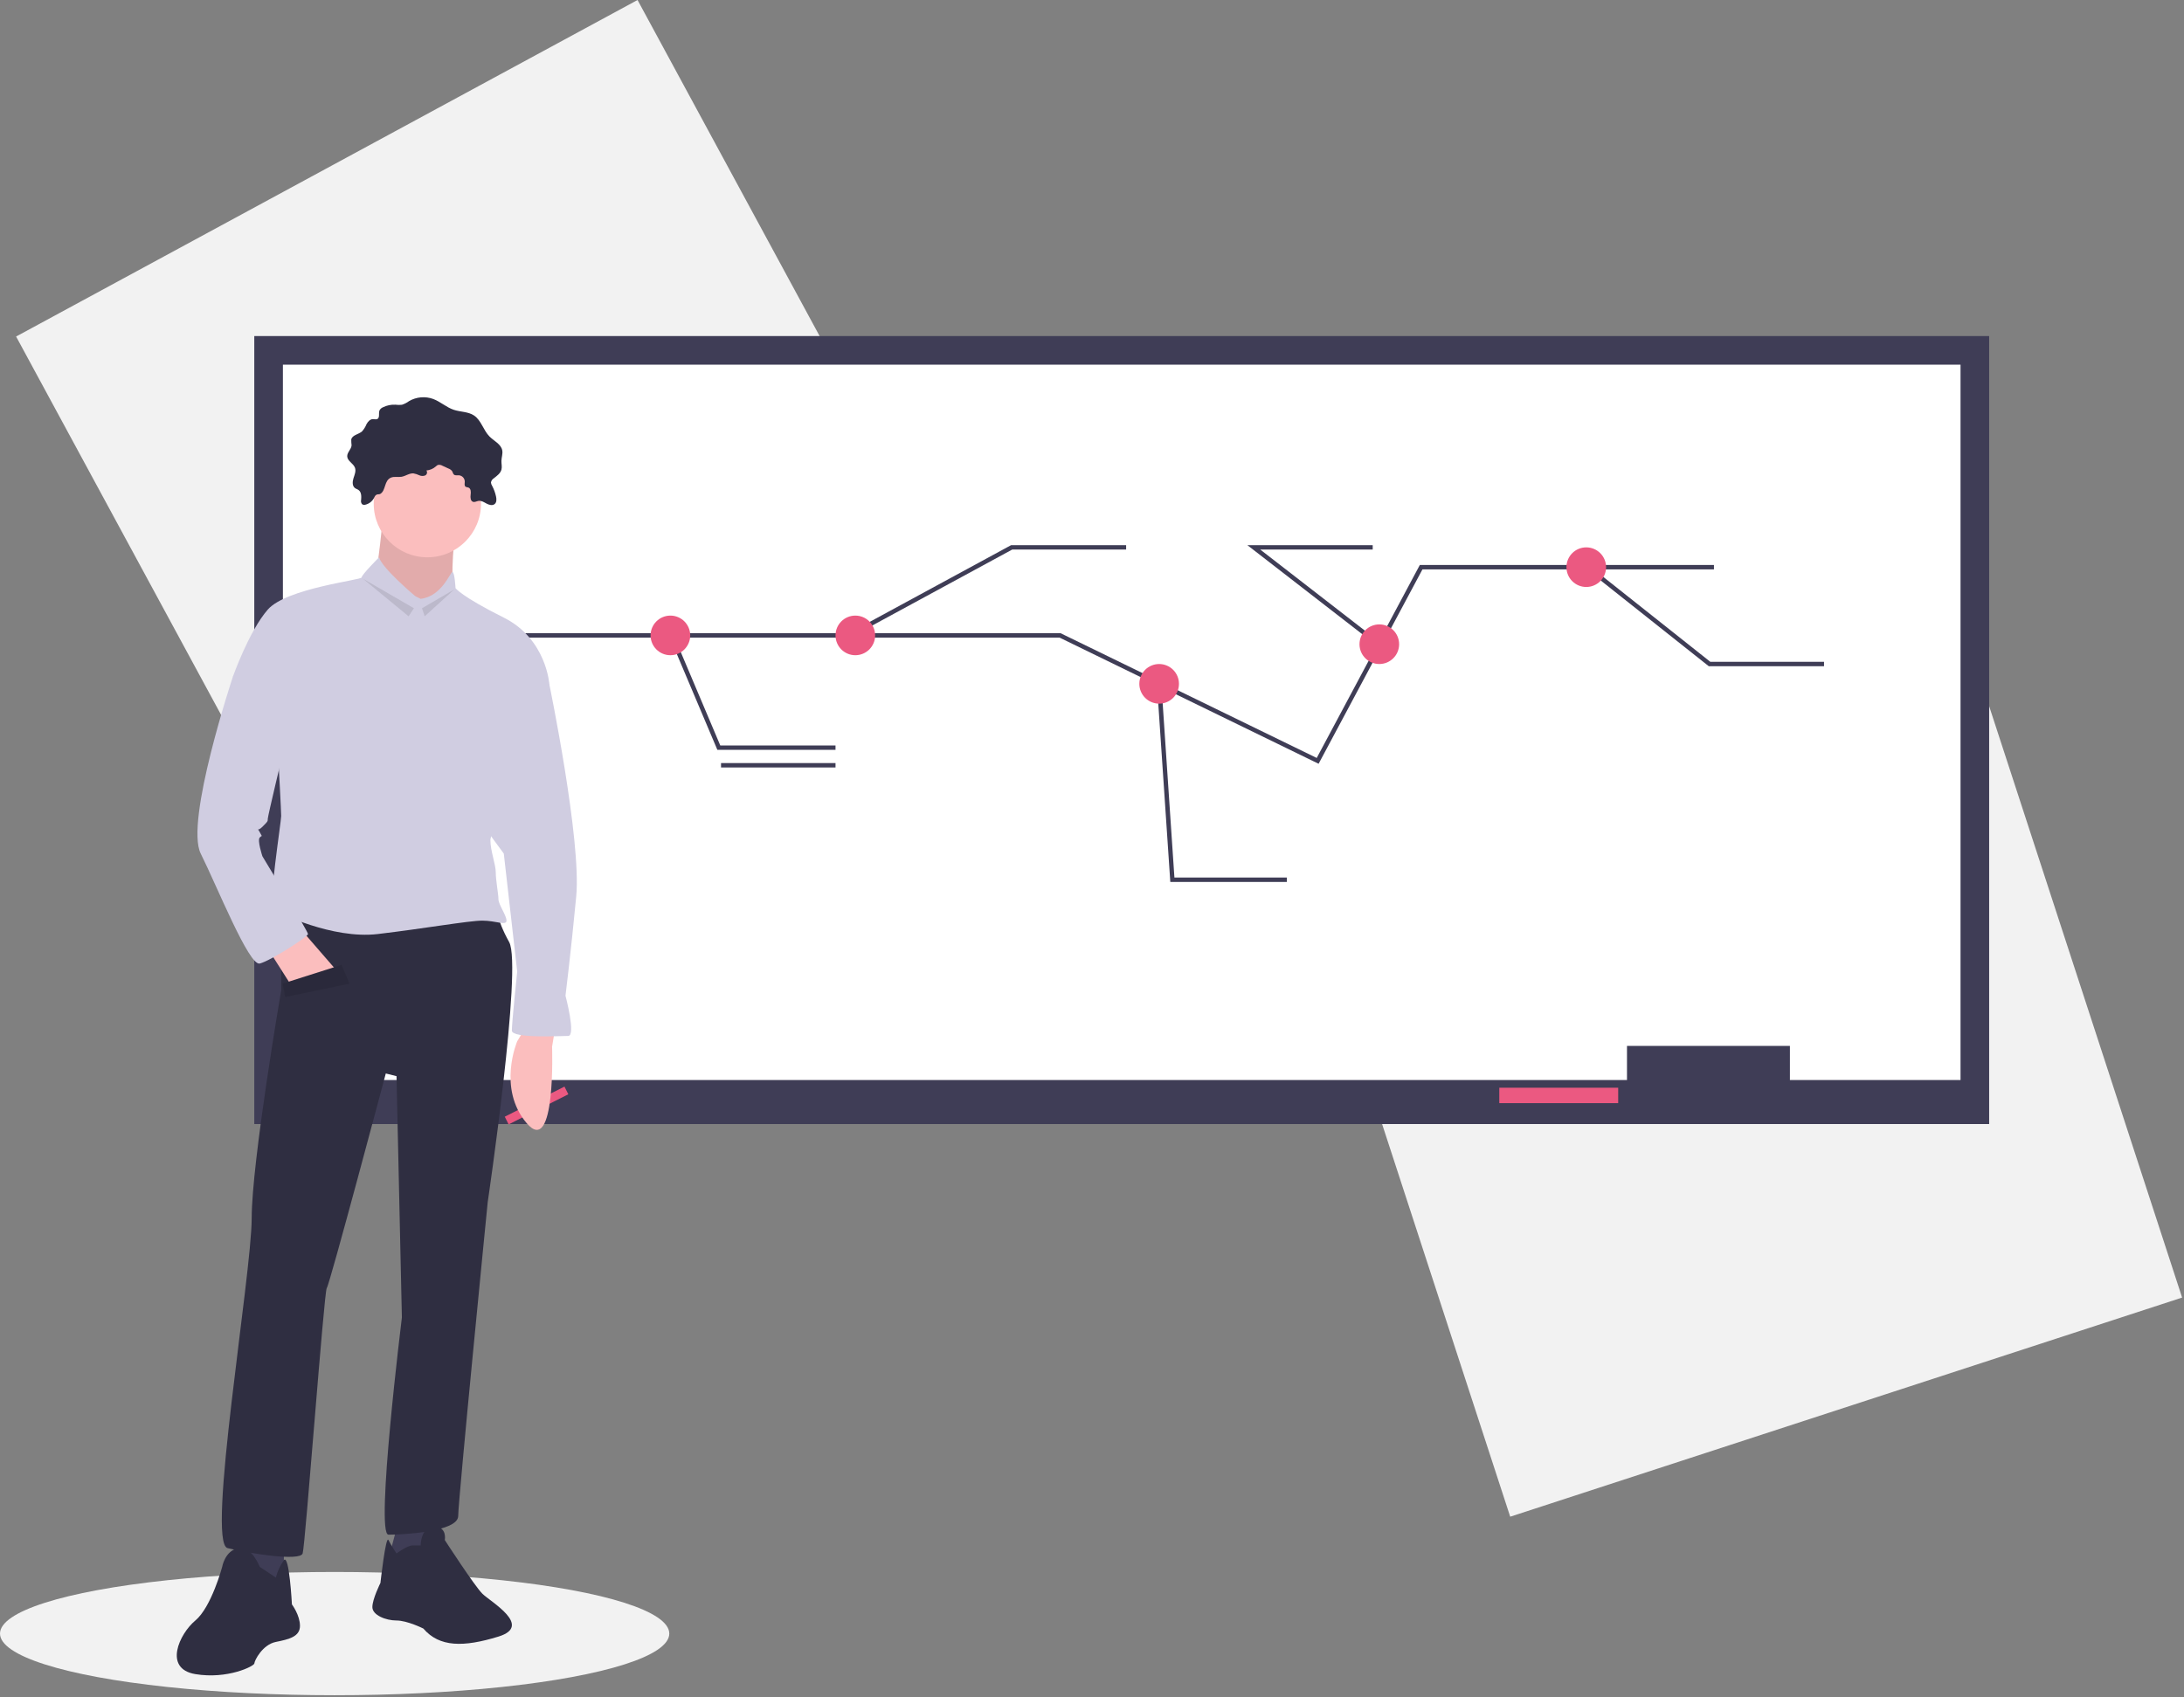 <?xml version="1.0" encoding="UTF-8" standalone="no"?> <svg xmlns="http://www.w3.org/2000/svg" xmlns:xlink="http://www.w3.org/1999/xlink" xmlns:serif="http://www.serif.com/" width="100%" height="100%" viewBox="0 0 992 771" xml:space="preserve" style="fill-rule:evenodd;clip-rule:evenodd;stroke-miterlimit:10;"><rect x="0" y="0" width="992" height="771" fill="#808080" stroke="none"/><path d="M289.581,0l-282.264,152.89l139.42,257.394l282.263,-152.89l-139.419,-257.394Z" style="fill:#f2f2f2;fill-rule:nonzero;"></path><path d="M685.955,689.064l305.185,-99.548l-90.777,-278.296l-305.185,99.547l90.777,278.297Z" style="fill:#f2f2f2;fill-rule:nonzero;"></path><rect x="115.5" y="152.678" width="788" height="358" style="fill:#3f3d56;"></rect><rect x="128.5" y="165.678" width="762" height="325" style="fill:#fff;"></rect><rect x="739" y="475.178" width="74" height="25" style="fill:#3f3d56;"></rect><rect x="681" y="494.178" width="54" height="7" style="fill:#eb5981;"></rect><path d="M190.5,288.678l291,0l45.116,21.979l71.884,35.021l47,-88l133,0" style="fill:none;fill-rule:nonzero;stroke:#3f3d56;stroke-width:2px;"></path><path d="M304.925,288.678l21.575,51l53,0" style="fill:none;fill-rule:nonzero;stroke:#3f3d56;stroke-width:2px;"></path><path d="M385.807,288.678l73.693,-40l52,0" style="fill:none;fill-rule:nonzero;stroke:#3f3d56;stroke-width:2px;"></path><circle cx="304.5" cy="288.678" r="9" style="fill:#eb5981;"></circle><circle cx="388.5" cy="288.678" r="9" style="fill:#eb5981;"></circle><path d="M526.5,310.678l6,89l52,0" style="fill:none;fill-rule:nonzero;stroke:#3f3d56;stroke-width:2px;"></path><path d="M626.65,292.971l-57.15,-44.293l54,0" style="fill:none;fill-rule:nonzero;stroke:#3f3d56;stroke-width:2px;"></path><path d="M721.051,257.678l55.449,44l52,0" style="fill:none;fill-rule:nonzero;stroke:#3f3d56;stroke-width:2px;"></path><circle cx="526.5" cy="310.678" r="9" style="fill:#eb5981;"></circle><circle cx="720.5" cy="257.678" r="9" style="fill:#eb5981;"></circle><circle cx="626.5" cy="292.678" r="9" style="fill:#eb5981;"></circle><path d="M327.5,347.678l52,0" style="fill:none;fill-rule:nonzero;stroke:#3f3d56;stroke-width:2px;"></path><ellipse cx="152" cy="742.178" rx="152" ry="28" style="fill:#f2f2f2;"></ellipse><path d="M256.389,493.658l-27.117,13.681l1.755,3.495l27.116,-13.681l-1.754,-3.495Z" style="fill:#eb5981;fill-rule:nonzero;"></path><path d="M251.98,468.211l-1.218,7.31c0,0 1.827,50.556 -11.573,34.719c-13.401,-15.837 -4.264,-37.156 -4.264,-37.156l3.655,-6.091l13.4,1.218Z" style="fill:#fbbebe;fill-rule:nonzero;"></path><path d="M174.013,234.31c0,0 -2.436,25.583 -3.654,26.802c-1.219,1.218 18.273,24.364 18.273,24.364l17.055,-15.837c0,0 -1.218,-23.146 2.437,-28.019c3.654,-4.873 -34.111,-7.31 -34.111,-7.31Z" style="fill:#fbbebe;fill-rule:nonzero;"></path><path d="M174.013,234.31c0,0 -2.436,25.583 -3.654,26.802c-1.219,1.218 18.273,24.364 18.273,24.364l17.055,-15.837c0,0 -1.218,-23.146 2.437,-28.019c3.654,-4.873 -34.111,-7.31 -34.111,-7.31Z" style="fill-opacity:0.1;fill-rule:nonzero;"></path><path d="M128.939,700.894l0,21.928l-8.528,1.219l-12.182,-3.655l3.654,-23.147l17.056,3.655Z" style="fill:#3f3d56;fill-rule:nonzero;"></path><path d="M117.974,711.858c0,0 -3.654,-9.746 -9.745,-8.527c-6.092,1.218 -7.31,8.527 -7.31,8.527c0,0 -4.873,18.274 -12.182,24.365c-7.31,6.091 -14.619,21.928 0,24.365c14.619,2.436 26.801,-3.655 26.801,-4.873c0,-1.219 3.655,-8.528 9.746,-9.746c6.091,-1.219 10.964,-2.437 10.964,-7.31c0,-4.873 -3.655,-9.746 -3.655,-9.746c0,0 -1.218,-23.108 -3.654,-20.081c-1.685,2.391 -2.924,5.067 -3.655,7.899l-7.31,-4.873Z" style="fill:#2f2e41;fill-rule:nonzero;"></path><path d="M181.323,689.93l-4.873,18.273l12.182,2.437l6.091,-6.091l1.218,-15.837l-14.618,1.218Z" style="fill:#3f3d56;fill-rule:nonzero;"></path><path d="M180.104,705.767c0,0 4.873,-3.655 7.31,-3.655l3.654,0c0,0 0,-8.527 6.092,-8.527c6.091,0 4.873,6.091 4.873,6.091c0,0 13.4,20.71 17.055,24.365c3.655,3.654 23.146,14.618 7.309,19.491c-15.837,4.873 -26.801,4.873 -34.11,-3.654c0,0 -7.31,-3.655 -12.183,-3.655c-4.873,0 -10.964,-2.437 -10.964,-6.091c0,-3.655 3.655,-10.964 3.655,-10.964c0,0 2.436,-21.929 3.655,-19.492c1.218,2.436 3.654,6.091 3.654,6.091Z" style="fill:#2f2e41;fill-rule:nonzero;"></path><path d="M127.72,409.736l0,40.202c0,0 -13.4,77.967 -13.4,103.55c0,25.583 -20.71,147.406 -10.964,149.843c9.746,2.436 32.892,6.091 34.11,2.436c1.218,-3.655 9.746,-119.387 10.964,-120.605c1.219,-1.218 26.801,-97.459 26.801,-97.459l4.873,1.218l2.437,109.641c0,0 -12.182,98.677 -6.091,98.677c6.091,0 31.674,-1.218 31.674,-8.527c0,-7.31 13.4,-142.534 13.4,-142.534c0,0 15.837,-107.204 9.746,-118.168c-6.091,-10.964 -6.091,-17.056 -6.091,-17.056l-97.459,-1.218Z" style="fill:#2f2e41;fill-rule:nonzero;"></path><circle cx="194.114" cy="228.828" r="24.365" style="fill:#fbbebe;"></circle><path d="M188.632,270.857c0,0 -15.228,-12.791 -16.446,-17.664c0,0 -7.919,7.919 -7.919,9.137c0,1.218 -34.11,4.873 -42.638,14.619c-8.527,9.745 -15.837,30.455 -15.837,30.455l20.71,38.984c0,0 1.218,21.928 1.218,24.365c0,2.436 -6.091,41.42 -3.654,42.638c2.436,1.218 26.801,13.4 47.511,10.964c20.71,-2.437 41.42,-6.091 47.511,-6.091c6.091,0 10.964,2.436 10.964,0c0,-2.437 -3.655,-7.31 -3.655,-9.746c0,-2.437 -1.218,-8.528 -1.218,-12.183c0,-3.654 -2.436,-9.745 -2.436,-14.618c0,-4.873 26.801,-70.658 26.801,-70.658c0,0 -1.218,-20.71 -20.71,-30.456c-19.492,-9.746 -21.928,-13.4 -21.928,-13.4c0,0 -0.38,-7.31 -1.409,-7.31c-1.028,0 -4.683,10.964 -14.428,12.183l-2.437,-1.219Z" style="fill:#d0cde1;fill-rule:nonzero;"></path><path d="M122.847,432.883l8.528,13.4l21.928,-4.873l-15.837,-18.273l-14.619,9.746Z" style="fill:#fbbebe;fill-rule:nonzero;"></path><path d="M242.234,301.313l7.31,9.746c0,0 14.619,70.658 12.182,96.241c-2.436,25.583 -4.873,45.074 -4.873,45.074c0,0 4.873,18.274 1.218,18.274c-3.654,0 -25.583,1.218 -25.583,-2.437c0,-3.654 2.437,-26.801 2.437,-26.801l-6.091,-53.602l-13.401,-18.274l26.801,-68.221Z" style="fill:#d0cde1;fill-rule:nonzero;"></path><path d="M177.565,217c1.494,-0.633 3.22,-0.12 4.82,-0.39c1.878,-0.317 3.559,-1.709 5.455,-1.533c0.899,0.167 1.772,0.45 2.598,0.843c0.836,0.393 1.798,0.428 2.66,0.096c0.533,-0.248 0.876,-0.784 0.876,-1.372c0,-0.324 -0.104,-0.639 -0.297,-0.899c1.605,-0.142 3.122,-0.795 4.327,-1.863c0.241,-0.25 0.52,-0.459 0.826,-0.62c0.723,-0.188 1.492,-0.068 2.123,0.331l2.787,1.285c0.628,0.222 1.181,0.617 1.593,1.139c0.332,0.517 0.397,1.213 0.866,1.608c0.6,0.505 1.495,0.258 2.278,0.308c1.462,0.142 2.6,1.37 2.629,2.84c-0.011,0.818 -0.308,1.821 0.339,2.322c0.375,0.29 0.908,0.244 1.347,0.422c1.14,0.463 1.144,2.049 0.976,3.267c-0.168,1.219 -0.085,2.826 1.086,3.201c0.825,0.264 1.668,-0.299 2.524,-0.425c1.293,-0.189 2.489,0.619 3.639,1.238c1.151,0.618 2.68,1.036 3.677,0.192c0.928,-0.785 0.868,-2.222 0.613,-3.41c-0.366,-1.704 -0.968,-3.349 -1.787,-4.887c-0.304,-0.453 -0.482,-0.977 -0.519,-1.521c0.141,-0.774 0.607,-1.451 1.278,-1.86c1.41,-1.114 3.032,-2.237 3.488,-3.975c0.335,-1.275 -0.042,-2.621 -0.012,-3.94c0.035,-1.604 0.673,-3.202 0.374,-4.779c-0.543,-2.858 -3.723,-4.233 -5.777,-6.294c-2.821,-2.832 -3.737,-7.361 -7.067,-9.573c-2.664,-1.769 -6.149,-1.558 -9.182,-2.57c-3.333,-1.112 -6.015,-3.667 -9.302,-4.907c-3.631,-1.339 -7.677,-0.984 -11.019,0.967c-0.981,0.727 -2.076,1.286 -3.24,1.655c-0.98,0.113 -1.971,0.102 -2.948,-0.035c-1.943,-0.1 -3.879,0.3 -5.624,1.161c-0.667,0.267 -1.223,0.754 -1.575,1.381c-0.588,1.307 0.267,3.351 -1.024,3.976c-0.601,0.291 -1.311,0.012 -1.979,0.027c-1.3,0.028 -2.299,1.159 -2.917,2.302c-0.482,1.209 -1.175,2.322 -2.045,3.29c-1.588,1.391 -4.473,1.621 -4.888,3.691c-0.008,0.876 0.042,1.752 0.149,2.622c-0.12,1.835 -2.084,3.229 -1.981,5.064c0.118,2.118 2.808,3.152 3.527,5.147c0.548,1.519 -0.173,3.161 -0.669,4.698c-0.495,1.536 -0.645,3.506 0.636,4.49c0.502,0.386 1.147,0.544 1.659,0.916c1.325,0.964 1.308,2.908 1.161,4.54c-0.172,0.687 0.009,1.417 0.482,1.944c0.442,0.268 0.979,0.332 1.472,0.177c1.607,-0.39 2.984,-1.426 3.804,-2.863c0.426,-0.705 0.512,-1.327 1.287,-1.701c0.526,-0.254 1.165,-0.027 1.7,-0.357c2.547,-1.568 1.67,-6.042 4.796,-7.366Z" style="fill:#2f2e41;fill-rule:nonzero;"></path><path d="M109.447,303.75l-3.655,3.654c0,0 -21.928,65.785 -14.619,80.404c7.31,14.619 21.929,51.166 26.801,49.947c4.873,-1.218 21.929,-12.182 21.929,-13.4c0,-1.218 -20.71,-35.329 -20.71,-35.329c0,0 -2.437,-7.309 -1.219,-8.528c1.219,-1.218 1.219,0 0,-2.436c-1.218,-2.436 -1.218,0 1.219,-2.436c2.436,-2.437 2.436,-2.437 2.436,-3.655c0,-1.218 7.31,-31.674 7.31,-31.674l-19.492,-36.547Z" style="fill:#d0cde1;fill-rule:nonzero;"></path><path d="M128.329,446.892l26.802,-8.527l3.654,8.527l-29.237,6.091l-1.219,-6.091Z" style="fill:#2f2e41;fill-rule:nonzero;"></path><path d="M128.329,446.892l26.802,-8.527l3.654,8.527l-29.237,6.091l-1.219,-6.091Z" style="fill-opacity:0.1;fill-rule:nonzero;"></path><path d="M164.876,262.939l20.71,17.055l2.437,-3.655l-23.147,-13.4Z" style="fill-opacity:0.1;fill-rule:nonzero;"></path><path d="M206.296,267.812l-14.618,8.527l1.218,3.655l13.4,-12.182Z" style="fill-opacity:0.1;fill-rule:nonzero;"></path></svg> 